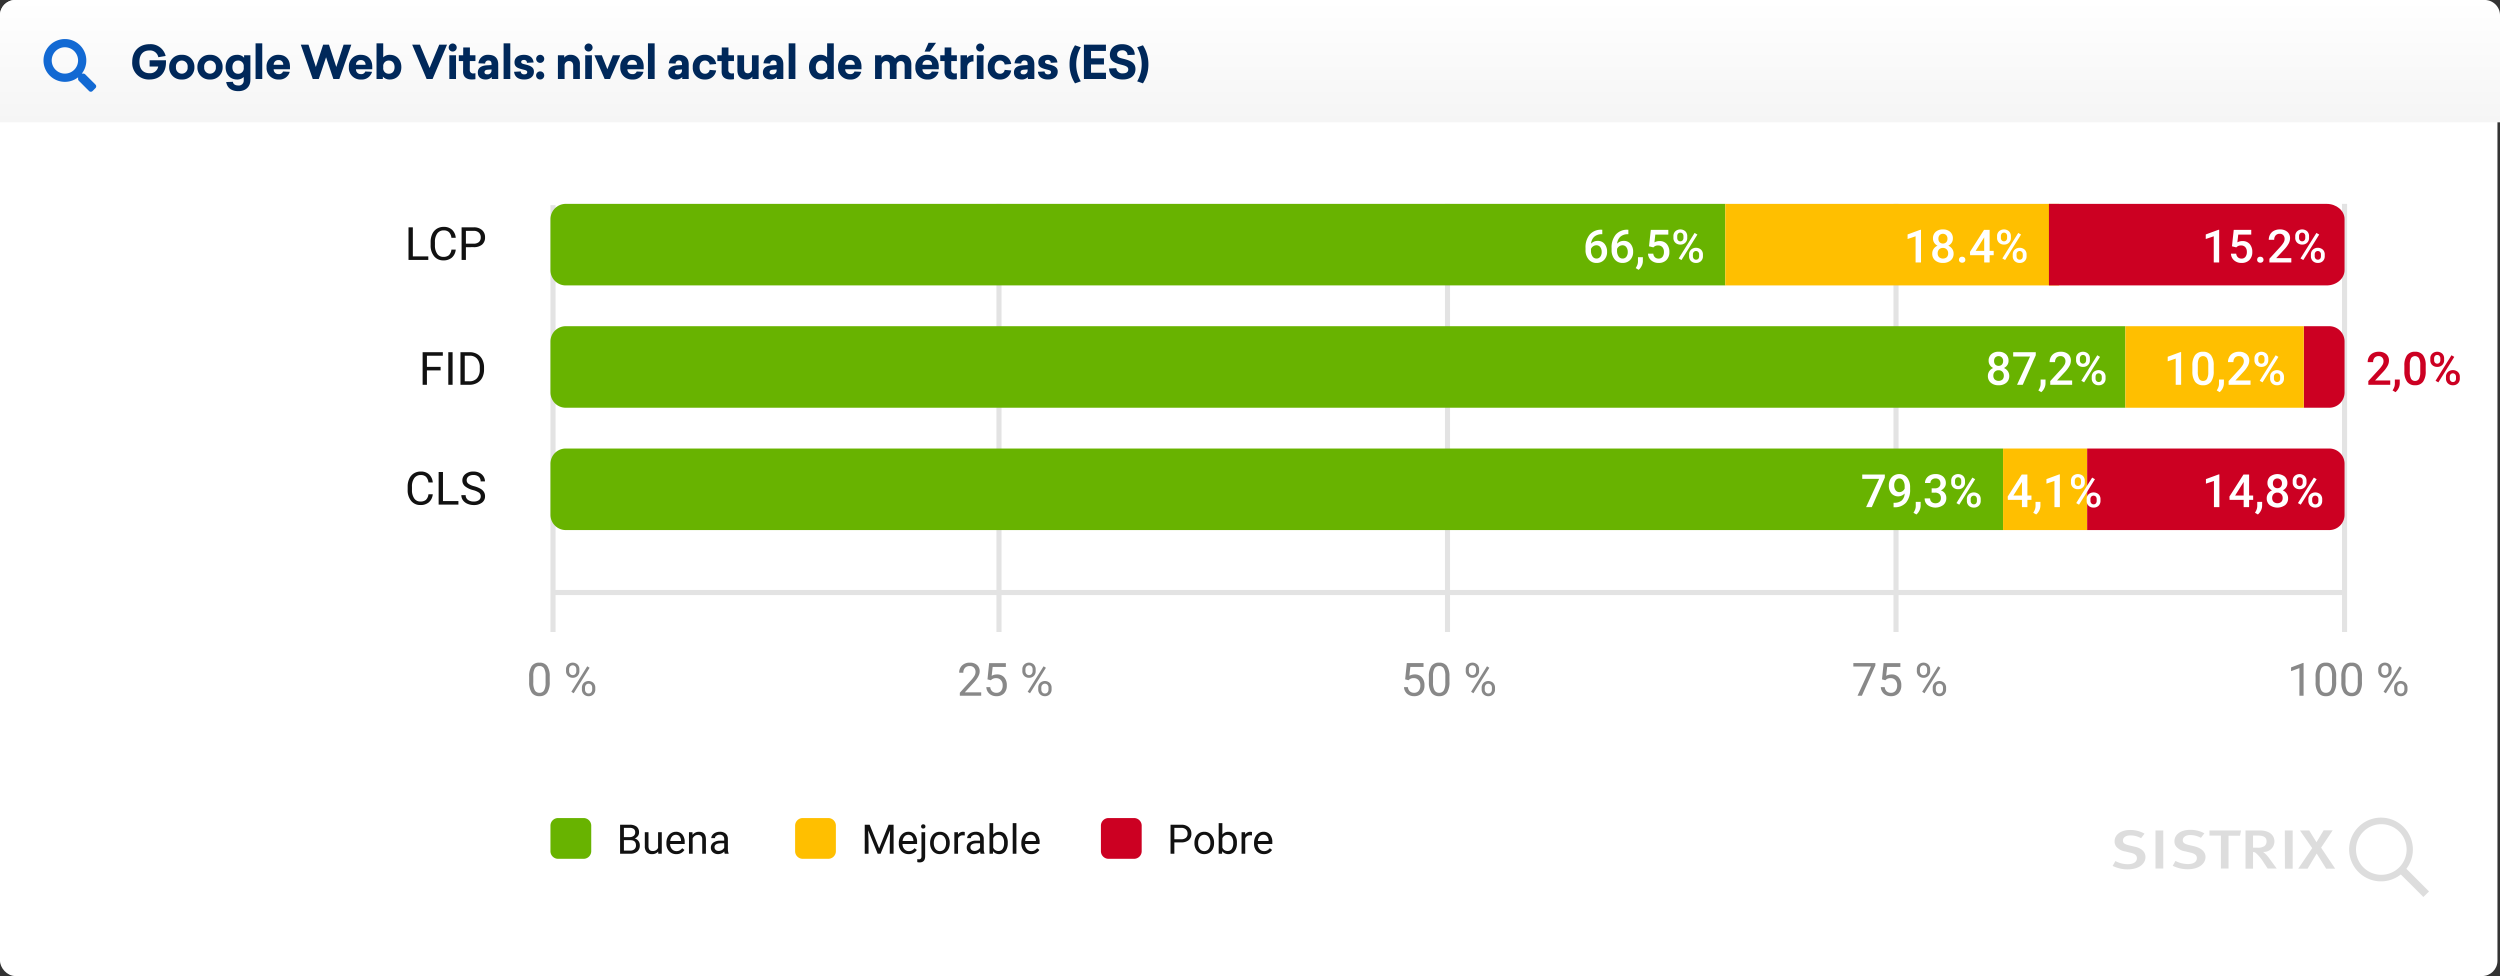 <svg xmlns="http://www.w3.org/2000/svg" xmlns:xlink="http://www.w3.org/1999/xlink" width="981" height="383" viewBox="0 0 981 383"><rect x="0" y="0" width="981" height="383" fill="#333333" stroke="none"/><defs><linearGradient id="a" x1="0.5" x2="0.5" y2="1" gradientUnits="objectBoundingBox"><stop offset="0" stop-color="#fff"/><stop offset="1" stop-color="#f5f5f5"/></linearGradient></defs><rect width="980" height="383" rx="6" fill="#fff"/><g transform="translate(269.693 80)"><path d="M0,0H704.011" transform="translate(-53.204 152.5)" fill="none" stroke="#e3e3e3" stroke-width="2"/><path d="M0,0V167.5" transform="translate(-52.693 0.5)" fill="none" stroke="#e3e3e3" stroke-width="2"/><path d="M17.714,11.542a7.436,7.436,0,0,1-.976,4.245,3.47,3.47,0,0,1-3.05,1.389,3.5,3.5,0,0,1-3.032-1.358,7.058,7.058,0,0,1-1.02-4.056V9.591A7.271,7.271,0,0,1,10.613,5.4a3.5,3.5,0,0,1,3.059-1.371A3.528,3.528,0,0,1,16.712,5.35a7.017,7.017,0,0,1,1,4.083ZM16.088,9.318a5.958,5.958,0,0,0-.58-3.01,2,2,0,0,0-1.837-.945,1.97,1.97,0,0,0-1.819.94A5.817,5.817,0,0,0,11.263,9.2v2.6a6.053,6.053,0,0,0,.6,3.063,1.993,1.993,0,0,0,1.824.989,1.966,1.966,0,0,0,1.789-.932,5.834,5.834,0,0,0,.611-2.936Zm8.024-2.654a2.6,2.6,0,0,1,.734-1.9,2.757,2.757,0,0,1,3.779,0,2.687,2.687,0,0,1,.725,1.947v.624a2.563,2.563,0,0,1-.734,1.894,2.53,2.53,0,0,1-1.868.734,2.586,2.586,0,0,1-1.89-.734,2.617,2.617,0,0,1-.747-1.956Zm1.213.673a1.663,1.663,0,0,0,.387,1.132,1.3,1.3,0,0,0,1.037.445,1.28,1.28,0,0,0,1.006-.432,1.717,1.717,0,0,0,.382-1.18V6.659a1.7,1.7,0,0,0-.378-1.136,1.4,1.4,0,0,0-2.057,0,1.759,1.759,0,0,0-.378,1.172Zm5.019,6.525a2.582,2.582,0,0,1,.734-1.894,2.776,2.776,0,0,1,3.775,0,2.649,2.649,0,0,1,.738,1.96v.624a2.582,2.582,0,0,1-.734,1.894,2.525,2.525,0,0,1-1.876.743,2.586,2.586,0,0,1-1.89-.734,2.617,2.617,0,0,1-.747-1.956Zm1.213.682a1.676,1.676,0,0,0,.387,1.141,1.3,1.3,0,0,0,1.037.445,1.27,1.27,0,0,0,1.011-.436,1.748,1.748,0,0,0,.378-1.185v-.652a1.671,1.671,0,0,0-.382-1.136,1.405,1.405,0,0,0-2.039,0,1.7,1.7,0,0,0-.391,1.176Zm-4.438,1.489-.923-.58,6.249-10,.923.58Z" transform="translate(-71.693 176)" fill="#888"/><path d="M0,0V168" transform="translate(122.307)" fill="none" stroke="#e3e3e3" stroke-width="2"/><path d="M13.021,17H4.636V15.831l4.43-4.922a10.524,10.524,0,0,0,1.358-1.815A3.029,3.029,0,0,0,10.8,7.648,2.3,2.3,0,0,0,10.191,6a2.12,2.12,0,0,0-1.617-.642,2.511,2.511,0,0,0-1.885.69,2.635,2.635,0,0,0-.672,1.92H4.39A3.774,3.774,0,0,1,5.528,5.117a4.219,4.219,0,0,1,3.045-1.09,4.054,4.054,0,0,1,2.821.936,3.193,3.193,0,0,1,1.037,2.492q0,1.89-2.408,4.5L6.6,15.673h6.425Zm2.47-6.416.65-6.381H22.7v1.5H17.521L17.134,9.2a4.13,4.13,0,0,1,2.136-.554A3.531,3.531,0,0,1,22.047,9.8a4.53,4.53,0,0,1,1.028,3.125,4.372,4.372,0,0,1-1.068,3.116,3.892,3.892,0,0,1-2.984,1.138,4.045,4.045,0,0,1-2.769-.94,3.754,3.754,0,0,1-1.222-2.6h1.538a2.582,2.582,0,0,0,.782,1.657,2.432,2.432,0,0,0,1.67.558,2.194,2.194,0,0,0,1.78-.773,3.233,3.233,0,0,0,.646-2.136,2.968,2.968,0,0,0-.7-2.061,2.377,2.377,0,0,0-1.859-.778,2.681,2.681,0,0,0-1.67.466l-.431.352Zm13.676-3.92a2.6,2.6,0,0,1,.734-1.9,2.757,2.757,0,0,1,3.779,0A2.687,2.687,0,0,1,34.4,6.717v.624a2.563,2.563,0,0,1-.734,1.894,2.53,2.53,0,0,1-1.868.734,2.586,2.586,0,0,1-1.89-.734,2.617,2.617,0,0,1-.747-1.956Zm1.213.673a1.663,1.663,0,0,0,.387,1.132,1.3,1.3,0,0,0,1.037.445,1.28,1.28,0,0,0,1.006-.432,1.717,1.717,0,0,0,.382-1.18V6.659a1.7,1.7,0,0,0-.378-1.136,1.4,1.4,0,0,0-2.057,0,1.759,1.759,0,0,0-.378,1.172ZM35.4,13.862a2.582,2.582,0,0,1,.734-1.894,2.776,2.776,0,0,1,3.775,0,2.649,2.649,0,0,1,.738,1.96v.624a2.582,2.582,0,0,1-.734,1.894,2.525,2.525,0,0,1-1.876.743,2.586,2.586,0,0,1-1.89-.734A2.617,2.617,0,0,1,35.4,14.5Zm1.213.682A1.676,1.676,0,0,0,37,15.685a1.3,1.3,0,0,0,1.037.445,1.27,1.27,0,0,0,1.011-.436,1.748,1.748,0,0,0,.378-1.185v-.652a1.671,1.671,0,0,0-.382-1.136,1.405,1.405,0,0,0-2.039,0,1.7,1.7,0,0,0-.391,1.176Zm-4.438,1.489-.923-.58,6.249-10,.923.58Z" transform="translate(102.307 176)" fill="#888"/><path d="M0,0V168" transform="translate(298.307)" fill="none" stroke="#e3e3e3" stroke-width="2"/><path d="M5.383,10.584,6.034,4.2H12.59v1.5H7.414L7.027,9.2a4.13,4.13,0,0,1,2.136-.554A3.531,3.531,0,0,1,11.94,9.8a4.53,4.53,0,0,1,1.028,3.125A4.372,4.372,0,0,1,11.9,16.038a3.892,3.892,0,0,1-2.984,1.138,4.045,4.045,0,0,1-2.769-.94,3.754,3.754,0,0,1-1.222-2.6H6.464a2.582,2.582,0,0,0,.782,1.657,2.432,2.432,0,0,0,1.67.558,2.194,2.194,0,0,0,1.78-.773,3.233,3.233,0,0,0,.646-2.136,2.968,2.968,0,0,0-.7-2.061A2.377,2.377,0,0,0,8.785,10.1a2.681,2.681,0,0,0-1.67.466l-.431.352Zm17.385.958a7.436,7.436,0,0,1-.976,4.245,3.47,3.47,0,0,1-3.05,1.389,3.5,3.5,0,0,1-3.032-1.358,7.058,7.058,0,0,1-1.02-4.056V9.591A7.271,7.271,0,0,1,15.667,5.4a3.5,3.5,0,0,1,3.059-1.371A3.528,3.528,0,0,1,21.766,5.35a7.017,7.017,0,0,1,1,4.083ZM21.142,9.318a5.958,5.958,0,0,0-.58-3.01,2,2,0,0,0-1.837-.945,1.97,1.97,0,0,0-1.819.94A5.817,5.817,0,0,0,16.317,9.2v2.6a6.053,6.053,0,0,0,.6,3.063,1.993,1.993,0,0,0,1.824.989,1.966,1.966,0,0,0,1.789-.932,5.834,5.834,0,0,0,.611-2.936Zm8.024-2.654a2.6,2.6,0,0,1,.734-1.9,2.757,2.757,0,0,1,3.779,0A2.687,2.687,0,0,1,34.4,6.717v.624a2.563,2.563,0,0,1-.734,1.894,2.53,2.53,0,0,1-1.868.734,2.586,2.586,0,0,1-1.89-.734,2.617,2.617,0,0,1-.747-1.956Zm1.213.673a1.663,1.663,0,0,0,.387,1.132,1.3,1.3,0,0,0,1.037.445,1.28,1.28,0,0,0,1.006-.432,1.717,1.717,0,0,0,.382-1.18V6.659a1.7,1.7,0,0,0-.378-1.136,1.4,1.4,0,0,0-2.057,0,1.759,1.759,0,0,0-.378,1.172ZM35.4,13.862a2.582,2.582,0,0,1,.734-1.894,2.776,2.776,0,0,1,3.775,0,2.649,2.649,0,0,1,.738,1.96v.624a2.582,2.582,0,0,1-.734,1.894,2.525,2.525,0,0,1-1.876.743,2.586,2.586,0,0,1-1.89-.734A2.617,2.617,0,0,1,35.4,14.5Zm1.213.682A1.676,1.676,0,0,0,37,15.685a1.3,1.3,0,0,0,1.037.445,1.27,1.27,0,0,0,1.011-.436,1.748,1.748,0,0,0,.378-1.185v-.652a1.671,1.671,0,0,0-.382-1.136,1.405,1.405,0,0,0-2.039,0,1.7,1.7,0,0,0-.391,1.176Zm-4.438,1.489-.923-.58,6.249-10,.923.58Z" transform="translate(276.307 176)" fill="#888"/><path d="M0,0V168" transform="translate(474.307)" fill="none" stroke="#e3e3e3" stroke-width="2"/><path d="M0,0V168" transform="translate(650.307)" fill="none" stroke="#e3e3e3" stroke-width="2"/><path d="M12.9,5.117,7.6,17H5.893L11.175,5.539H4.25V4.2H12.9Zm2.593,5.467.65-6.381H22.7v1.5H17.521L17.134,9.2a4.13,4.13,0,0,1,2.136-.554A3.531,3.531,0,0,1,22.047,9.8a4.53,4.53,0,0,1,1.028,3.125,4.372,4.372,0,0,1-1.068,3.116,3.892,3.892,0,0,1-2.984,1.138,4.045,4.045,0,0,1-2.769-.94,3.754,3.754,0,0,1-1.222-2.6h1.538a2.582,2.582,0,0,0,.782,1.657,2.432,2.432,0,0,0,1.67.558,2.194,2.194,0,0,0,1.78-.773,3.233,3.233,0,0,0,.646-2.136,2.968,2.968,0,0,0-.7-2.061,2.377,2.377,0,0,0-1.859-.778,2.681,2.681,0,0,0-1.67.466l-.431.352Zm13.676-3.92a2.6,2.6,0,0,1,.734-1.9,2.757,2.757,0,0,1,3.779,0A2.687,2.687,0,0,1,34.4,6.717v.624a2.563,2.563,0,0,1-.734,1.894,2.53,2.53,0,0,1-1.868.734,2.586,2.586,0,0,1-1.89-.734,2.617,2.617,0,0,1-.747-1.956Zm1.213.673a1.663,1.663,0,0,0,.387,1.132,1.3,1.3,0,0,0,1.037.445,1.28,1.28,0,0,0,1.006-.432,1.717,1.717,0,0,0,.382-1.18V6.659a1.7,1.7,0,0,0-.378-1.136,1.4,1.4,0,0,0-2.057,0,1.759,1.759,0,0,0-.378,1.172ZM35.4,13.862a2.582,2.582,0,0,1,.734-1.894,2.776,2.776,0,0,1,3.775,0,2.649,2.649,0,0,1,.738,1.96v.624a2.582,2.582,0,0,1-.734,1.894,2.525,2.525,0,0,1-1.876.743,2.586,2.586,0,0,1-1.89-.734A2.617,2.617,0,0,1,35.4,14.5Zm1.213.682A1.676,1.676,0,0,0,37,15.685a1.3,1.3,0,0,0,1.037.445,1.27,1.27,0,0,0,1.011-.436,1.748,1.748,0,0,0,.378-1.185v-.652a1.671,1.671,0,0,0-.382-1.136,1.405,1.405,0,0,0-2.039,0,1.7,1.7,0,0,0-.391,1.176Zm-4.438,1.489-.923-.58,6.249-10,.923.58Z" transform="translate(453.307 176)" fill="#888"/><path d="M14.926,17H13.292V6.163l-3.278,1.2V5.891l4.658-1.749h.255Zm12.788-5.458a7.436,7.436,0,0,1-.976,4.245,3.47,3.47,0,0,1-3.05,1.389,3.5,3.5,0,0,1-3.032-1.358,7.058,7.058,0,0,1-1.02-4.056V9.591A7.271,7.271,0,0,1,20.613,5.4a3.5,3.5,0,0,1,3.059-1.371A3.528,3.528,0,0,1,26.712,5.35a7.017,7.017,0,0,1,1,4.083ZM26.088,9.318a5.958,5.958,0,0,0-.58-3.01,2,2,0,0,0-1.837-.945,1.97,1.97,0,0,0-1.819.94A5.817,5.817,0,0,0,21.263,9.2v2.6a6.053,6.053,0,0,0,.6,3.063,1.993,1.993,0,0,0,1.824.989,1.966,1.966,0,0,0,1.789-.932,5.834,5.834,0,0,0,.611-2.936Zm11.733,2.224a7.436,7.436,0,0,1-.976,4.245,3.47,3.47,0,0,1-3.05,1.389,3.5,3.5,0,0,1-3.032-1.358,7.058,7.058,0,0,1-1.02-4.056V9.591A7.271,7.271,0,0,1,30.72,5.4a3.5,3.5,0,0,1,3.059-1.371A3.528,3.528,0,0,1,36.82,5.35a7.017,7.017,0,0,1,1,4.083ZM36.2,9.318a5.958,5.958,0,0,0-.58-3.01,2,2,0,0,0-1.837-.945,1.97,1.97,0,0,0-1.819.94A5.817,5.817,0,0,0,31.371,9.2v2.6a6.053,6.053,0,0,0,.6,3.063,1.993,1.993,0,0,0,1.824.989,1.966,1.966,0,0,0,1.789-.932,5.834,5.834,0,0,0,.611-2.936ZM44.22,6.664a2.6,2.6,0,0,1,.734-1.9,2.757,2.757,0,0,1,3.779,0,2.687,2.687,0,0,1,.725,1.947v.624a2.563,2.563,0,0,1-.734,1.894,2.53,2.53,0,0,1-1.868.734,2.586,2.586,0,0,1-1.89-.734,2.617,2.617,0,0,1-.747-1.956Zm1.213.673a1.663,1.663,0,0,0,.387,1.132,1.3,1.3,0,0,0,1.037.445,1.28,1.28,0,0,0,1.006-.432,1.717,1.717,0,0,0,.382-1.18V6.659a1.7,1.7,0,0,0-.378-1.136,1.4,1.4,0,0,0-2.057,0,1.759,1.759,0,0,0-.378,1.172Zm5.019,6.525a2.582,2.582,0,0,1,.734-1.894,2.776,2.776,0,0,1,3.775,0,2.649,2.649,0,0,1,.738,1.96v.624a2.582,2.582,0,0,1-.734,1.894,2.525,2.525,0,0,1-1.876.743,2.586,2.586,0,0,1-1.89-.734,2.617,2.617,0,0,1-.747-1.956Zm1.213.682a1.676,1.676,0,0,0,.387,1.141,1.3,1.3,0,0,0,1.037.445,1.27,1.27,0,0,0,1.011-.436,1.748,1.748,0,0,0,.378-1.185v-.652a1.671,1.671,0,0,0-.382-1.136,1.405,1.405,0,0,0-2.039,0,1.7,1.7,0,0,0-.391,1.176Zm-4.438,1.489-.923-.58,6.249-10,.923.58Z" transform="translate(619.307 176)" fill="#888"/></g><g transform="translate(24 80)"><path d="M6,0H618V32H6a6,6,0,0,1-6-6V6A6,6,0,0,1,6,0Z" transform="translate(192 48)" fill="#68b300"/><path d="M6,0H570V32H6a6,6,0,0,1-6-6V6A6,6,0,0,1,6,0Z" transform="translate(192 96)" fill="#68b300"/><path d="M6,0H461V32H6a6,6,0,0,1-6-6V6A6,6,0,0,1,6,0Z" transform="translate(192)" fill="#68b300"/><path d="M37.152,7.578a2.975,2.975,0,0,1-.483,1.674,3.353,3.353,0,0,1-1.318,1.156,3.652,3.652,0,0,1,1.542,1.274,3.215,3.215,0,0,1,.541,1.828,3.357,3.357,0,0,1-1.143,2.676,4.485,4.485,0,0,1-3.041.989,4.5,4.5,0,0,1-3.054-.993,3.355,3.355,0,0,1-1.147-2.672,3.252,3.252,0,0,1,.545-1.846,3.5,3.5,0,0,1,1.529-1.257,3.334,3.334,0,0,1-1.305-1.156,3,3,0,0,1-.479-1.674,3.329,3.329,0,0,1,1.055-2.593,4.074,4.074,0,0,1,2.848-.958,4.088,4.088,0,0,1,2.856.958A3.329,3.329,0,0,1,37.152,7.578ZM35.3,13.405a2.11,2.11,0,0,0-.567-1.534,1.993,1.993,0,0,0-1.5-.584,1.971,1.971,0,0,0-1.49.58,2.125,2.125,0,0,0-.558,1.538,2.059,2.059,0,0,0,.549,1.5,2.341,2.341,0,0,0,3.023.018A2.065,2.065,0,0,0,35.3,13.405Zm-.272-5.748a1.986,1.986,0,0,0-.483-1.375,1.857,1.857,0,0,0-2.593-.026,1.987,1.987,0,0,0-.475,1.4,1.979,1.979,0,0,0,.479,1.4,1.88,1.88,0,0,0,2.593,0A1.979,1.979,0,0,0,35.025,7.657ZM47.84,5.39,42.725,17H40.483L45.59,5.917H38.972V4.2H47.84Zm2.153,14.493L48.842,19.2a6.21,6.21,0,0,0,.7-1.393,4.157,4.157,0,0,0,.2-1.208V14.935h1.925l-.009,1.538a4.287,4.287,0,0,1-.47,1.868A4.64,4.64,0,0,1,49.993,19.883ZM62.113,17h-8.6V15.532l4.263-4.649a10.615,10.615,0,0,0,1.314-1.718,2.784,2.784,0,0,0,.391-1.384A2.1,2.1,0,0,0,58.962,6.3a1.783,1.783,0,0,0-1.384-.562,2.056,2.056,0,0,0-1.608.633A2.489,2.489,0,0,0,55.4,8.105H53.263A4.186,4.186,0,0,1,53.794,6a3.662,3.662,0,0,1,1.521-1.455A4.84,4.84,0,0,1,57.6,4.027a4.329,4.329,0,0,1,2.94.936,3.249,3.249,0,0,1,1.077,2.588,4.392,4.392,0,0,1-.541,2.008A11.42,11.42,0,0,1,59.3,11.946l-3.129,3.349h5.941ZM63.651,6.664a2.568,2.568,0,0,1,.747-1.9,2.975,2.975,0,0,1,3.933,0,2.633,2.633,0,0,1,.743,1.947v.633a2.551,2.551,0,0,1-.743,1.89,2.653,2.653,0,0,1-1.956.738,2.737,2.737,0,0,1-1.956-.725,2.559,2.559,0,0,1-.769-1.956Zm1.494.673a1.41,1.41,0,0,0,.338.983,1.145,1.145,0,0,0,.892.374,1.121,1.121,0,0,0,.879-.374A1.474,1.474,0,0,0,67.589,7.3V6.659a1.426,1.426,0,0,0-.338-.987,1.138,1.138,0,0,0-.892-.379,1.106,1.106,0,0,0-.883.383,1.493,1.493,0,0,0-.33,1.009ZM69.8,13.862a2.516,2.516,0,0,1,.765-1.907,2.98,2.98,0,0,1,3.907,0,2.6,2.6,0,0,1,.76,1.969v.624a2.571,2.571,0,0,1-.734,1.885,2.637,2.637,0,0,1-1.964.743,2.715,2.715,0,0,1-1.982-.734A2.586,2.586,0,0,1,69.8,14.5Zm1.494.677a1.4,1.4,0,0,0,.347.98,1.151,1.151,0,0,0,.892.382,1.115,1.115,0,0,0,.883-.365,1.5,1.5,0,0,0,.321-1.024v-.659a1.389,1.389,0,0,0-.343-.984,1.236,1.236,0,0,0-1.762,0,1.452,1.452,0,0,0-.338,1.02Zm-4.482,1.5-1.1-.633,6.249-10,1.1.633Z" transform="translate(727 54)" fill="#fff"/><path d="M37.609,5.39,32.494,17H30.253L35.359,5.917H28.741V4.2h8.868Zm7.77,6.258a3.491,3.491,0,0,1-5.194-.048,4.642,4.642,0,0,1-1-3.107,5.094,5.094,0,0,1,.51-2.294,3.8,3.8,0,0,1,1.45-1.6,4.115,4.115,0,0,1,2.18-.571A3.7,3.7,0,0,1,46.39,5.469a6.071,6.071,0,0,1,1.134,3.858v.6a7.885,7.885,0,0,1-1.564,5.282,5.889,5.889,0,0,1-4.667,1.846h-.255V15.286h.308a4.373,4.373,0,0,0,2.9-.91A3.792,3.792,0,0,0,45.379,11.647Zm-2.057-.536a2.155,2.155,0,0,0,1.2-.369,2.432,2.432,0,0,0,.87-1.02V8.888a4.009,4.009,0,0,0-.58-2.276,1.748,1.748,0,0,0-1.5-.861,1.727,1.727,0,0,0-1.472.76,3.2,3.2,0,0,0-.549,1.92,3.156,3.156,0,0,0,.554,1.942A1.754,1.754,0,0,0,43.322,11.111Zm6.671,8.771L48.842,19.2a6.21,6.21,0,0,0,.7-1.393,4.157,4.157,0,0,0,.2-1.208V14.935h1.925l-.009,1.538a4.287,4.287,0,0,1-.47,1.868A4.64,4.64,0,0,1,49.993,19.883ZM55.979,9.626h1.3a2.328,2.328,0,0,0,1.56-.51,1.819,1.819,0,0,0,.576-1.45,1.982,1.982,0,0,0-.479-1.419,1.928,1.928,0,0,0-1.463-.505,2.039,2.039,0,0,0-1.415.5,1.659,1.659,0,0,0-.554,1.3H53.368a3.233,3.233,0,0,1,.523-1.793A3.513,3.513,0,0,1,55.35,4.48a4.753,4.753,0,0,1,2.1-.453,4.4,4.4,0,0,1,3.01.962,3.377,3.377,0,0,1,1.094,2.676A2.719,2.719,0,0,1,61,9.288a3.445,3.445,0,0,1-1.419,1.147,3.14,3.14,0,0,1,1.6,1.134,3.1,3.1,0,0,1,.549,1.846,3.437,3.437,0,0,1-1.182,2.742,5.19,5.19,0,0,1-6.13.035,3.242,3.242,0,0,1-1.178-2.619h2.136a1.787,1.787,0,0,0,.567,1.371,2.15,2.15,0,0,0,1.525.527,2.217,2.217,0,0,0,1.564-.527,1.978,1.978,0,0,0,.571-1.529,2,2,0,0,0-.6-1.556,2.555,2.555,0,0,0-1.775-.545H55.979Zm7.673-2.962a2.568,2.568,0,0,1,.747-1.9,2.975,2.975,0,0,1,3.933,0,2.633,2.633,0,0,1,.743,1.947v.633a2.551,2.551,0,0,1-.743,1.89,2.653,2.653,0,0,1-1.956.738,2.737,2.737,0,0,1-1.956-.725,2.559,2.559,0,0,1-.769-1.956Zm1.494.673a1.41,1.41,0,0,0,.338.983,1.145,1.145,0,0,0,.892.374,1.121,1.121,0,0,0,.879-.374A1.474,1.474,0,0,0,67.589,7.3V6.659a1.426,1.426,0,0,0-.338-.987,1.138,1.138,0,0,0-.892-.379,1.106,1.106,0,0,0-.883.383,1.493,1.493,0,0,0-.33,1.009ZM69.8,13.862a2.516,2.516,0,0,1,.765-1.907,2.98,2.98,0,0,1,3.907,0,2.6,2.6,0,0,1,.76,1.969v.624a2.571,2.571,0,0,1-.734,1.885,2.637,2.637,0,0,1-1.964.743,2.715,2.715,0,0,1-1.982-.734A2.586,2.586,0,0,1,69.8,14.5Zm1.494.677a1.4,1.4,0,0,0,.347.98,1.151,1.151,0,0,0,.892.382,1.115,1.115,0,0,0,.883-.365,1.5,1.5,0,0,0,.321-1.024v-.659a1.389,1.389,0,0,0-.343-.984,1.236,1.236,0,0,0-1.762,0,1.452,1.452,0,0,0-.338,1.02Zm-4.482,1.5-1.1-.633,6.249-10,1.1.633Z" transform="translate(678 102)" fill="#fff"/><path d="M19.737,4.142V5.908h-.264a4.239,4.239,0,0,0-2.865.984,4.119,4.119,0,0,0-1.274,2.716,3.468,3.468,0,0,1,2.628-1.081,3.276,3.276,0,0,1,2.676,1.2,4.708,4.708,0,0,1,.98,3.085,4.4,4.4,0,0,1-1.147,3.16,3.959,3.959,0,0,1-3.01,1.208,3.867,3.867,0,0,1-3.107-1.415,5.566,5.566,0,0,1-1.191-3.709v-.729A7.832,7.832,0,0,1,14.8,6.049a5.877,5.877,0,0,1,4.715-1.907ZM17.443,10.25a2.249,2.249,0,0,0-1.288.4A2.312,2.312,0,0,0,15.3,11.7v.65a3.831,3.831,0,0,0,.6,2.263,1.823,1.823,0,0,0,1.547.839,1.8,1.8,0,0,0,1.5-.712,2.965,2.965,0,0,0,.554-1.872,3.007,3.007,0,0,0-.562-1.89A1.793,1.793,0,0,0,17.443,10.25ZM29.968,4.142V5.908H29.7a4.239,4.239,0,0,0-2.865.984,4.119,4.119,0,0,0-1.274,2.716,3.468,3.468,0,0,1,2.628-1.081,3.276,3.276,0,0,1,2.676,1.2,4.708,4.708,0,0,1,.98,3.085,4.4,4.4,0,0,1-1.147,3.16,3.959,3.959,0,0,1-3.01,1.208,3.867,3.867,0,0,1-3.107-1.415,5.566,5.566,0,0,1-1.191-3.709v-.729a7.832,7.832,0,0,1,1.639-5.273,5.877,5.877,0,0,1,4.715-1.907ZM27.674,10.25a2.249,2.249,0,0,0-1.288.4,2.312,2.312,0,0,0-.857,1.055v.65a3.831,3.831,0,0,0,.6,2.263,1.823,1.823,0,0,0,1.547.839,1.8,1.8,0,0,0,1.5-.712,2.965,2.965,0,0,0,.554-1.872,3.007,3.007,0,0,0-.562-1.89A1.793,1.793,0,0,0,27.674,10.25Zm6.319,9.633L32.842,19.2a6.21,6.21,0,0,0,.7-1.393,4.157,4.157,0,0,0,.2-1.208V14.935h1.925l-.009,1.538a4.287,4.287,0,0,1-.47,1.868A4.64,4.64,0,0,1,33.993,19.883Zm4.087-9.229L38.774,4.2h6.873V6.049h-5.1L40.2,9.107a3.951,3.951,0,0,1,2-.51,3.565,3.565,0,0,1,2.843,1.169,4.632,4.632,0,0,1,1.015,3.146,4.264,4.264,0,0,1-1.125,3.107,4.106,4.106,0,0,1-3.085,1.156,4.3,4.3,0,0,1-2.914-1,3.606,3.606,0,0,1-1.252-2.632H39.75a2.256,2.256,0,0,0,.668,1.428,2.032,2.032,0,0,0,1.424.5,1.836,1.836,0,0,0,1.534-.7,3.035,3.035,0,0,0,.549-1.916A2.682,2.682,0,0,0,43.318,11a2.121,2.121,0,0,0-1.67-.681,2.333,2.333,0,0,0-1.863.756Zm9.571-3.99a2.568,2.568,0,0,1,.747-1.9,2.975,2.975,0,0,1,3.933,0,2.633,2.633,0,0,1,.743,1.947v.633a2.551,2.551,0,0,1-.743,1.89,2.653,2.653,0,0,1-1.956.738,2.737,2.737,0,0,1-1.956-.725,2.559,2.559,0,0,1-.769-1.956Zm1.494.673a1.41,1.41,0,0,0,.338.983,1.145,1.145,0,0,0,.892.374,1.121,1.121,0,0,0,.879-.374A1.474,1.474,0,0,0,51.589,7.3V6.659a1.426,1.426,0,0,0-.338-.987,1.138,1.138,0,0,0-.892-.379,1.106,1.106,0,0,0-.883.383,1.493,1.493,0,0,0-.33,1.009ZM53.8,13.862a2.516,2.516,0,0,1,.765-1.907,2.98,2.98,0,0,1,3.907,0,2.6,2.6,0,0,1,.76,1.969v.624a2.571,2.571,0,0,1-.734,1.885,2.637,2.637,0,0,1-1.964.743,2.715,2.715,0,0,1-1.982-.734A2.586,2.586,0,0,1,53.8,14.5Zm1.494.677a1.4,1.4,0,0,0,.347.98,1.151,1.151,0,0,0,.892.382,1.115,1.115,0,0,0,.883-.365,1.5,1.5,0,0,0,.321-1.024v-.659a1.389,1.389,0,0,0-.343-.984,1.236,1.236,0,0,0-1.762,0,1.452,1.452,0,0,0-.338,1.02Zm-4.482,1.5-1.1-.633,6.249-10,1.1.633Z" transform="translate(585 6)" fill="#fff"/><path d="M107,15.62h6.064V17H105.3V4.2H107Zm16.831-2.681a4.708,4.708,0,0,1-1.5,3.133,4.911,4.911,0,0,1-3.353,1.1,4.509,4.509,0,0,1-3.634-1.626,6.542,6.542,0,0,1-1.367-4.351V9.969a7.291,7.291,0,0,1,.637-3.138,4.76,4.76,0,0,1,1.806-2.079,5.029,5.029,0,0,1,2.707-.725,4.624,4.624,0,0,1,3.27,1.138,4.765,4.765,0,0,1,1.433,3.151h-1.7a3.677,3.677,0,0,0-.954-2.222,2.885,2.885,0,0,0-2.052-.688,3.019,3.019,0,0,0-2.536,1.2,5.492,5.492,0,0,0-.918,3.4v1.24a5.645,5.645,0,0,0,.87,3.316,2.812,2.812,0,0,0,2.435,1.231,3.247,3.247,0,0,0,2.158-.637,3.536,3.536,0,0,0,1-2.219Zm3.99-.949V17H126.13V4.2h4.72a4.742,4.742,0,0,1,3.292,1.072,3.635,3.635,0,0,1,1.191,2.839,3.587,3.587,0,0,1-1.165,2.87,4.954,4.954,0,0,1-3.335,1.006Zm0-1.38h3.032a3.032,3.032,0,0,0,2.074-.638,2.334,2.334,0,0,0,.721-1.845,2.411,2.411,0,0,0-.721-1.831,2.84,2.84,0,0,0-1.978-.713h-3.129Z" transform="translate(31 5)" fill="#111"/><path d="M117.895,11.349h-5.37V17h-1.687V4.2h7.928v1.38h-6.24V9.969h5.37ZM122.6,17h-1.687V4.2H122.6Zm3.085,0V4.2h3.612a5.815,5.815,0,0,1,2.953.738,4.993,4.993,0,0,1,1.982,2.1,6.837,6.837,0,0,1,.708,3.129v.817a6.861,6.861,0,0,1-.7,3.173,4.915,4.915,0,0,1-2,2.092,6.185,6.185,0,0,1-3.019.747Zm1.688-11.417V15.62h1.775a3.863,3.863,0,0,0,3.037-1.214,5.016,5.016,0,0,0,1.085-3.457V10.2a5.1,5.1,0,0,0-1.024-3.391,3.644,3.644,0,0,0-2.9-1.227Z" transform="translate(31 54)" fill="#111"/><path d="M114.818,12.939a4.708,4.708,0,0,1-1.5,3.133,4.911,4.911,0,0,1-3.353,1.1,4.509,4.509,0,0,1-3.634-1.626,6.542,6.542,0,0,1-1.367-4.351V9.969a7.291,7.291,0,0,1,.637-3.138,4.76,4.76,0,0,1,1.806-2.079,5.029,5.029,0,0,1,2.707-.725,4.624,4.624,0,0,1,3.27,1.138,4.765,4.765,0,0,1,1.433,3.151h-1.7a3.677,3.677,0,0,0-.954-2.222,2.885,2.885,0,0,0-2.052-.688,3.019,3.019,0,0,0-2.536,1.2,5.492,5.492,0,0,0-.918,3.4v1.24a5.645,5.645,0,0,0,.87,3.316,2.812,2.812,0,0,0,2.435,1.231,3.247,3.247,0,0,0,2.158-.637,3.536,3.536,0,0,0,1-2.219Zm4,2.681h6.064V17h-7.761V4.2h1.7Zm11.76-4.324a7.935,7.935,0,0,1-3.16-1.534,2.93,2.93,0,0,1-.989-2.246,3.1,3.1,0,0,1,1.208-2.5,4.8,4.8,0,0,1,3.142-.989,5.243,5.243,0,0,1,2.351.51,3.866,3.866,0,0,1,1.6,1.406A3.6,3.6,0,0,1,135.3,7.9h-1.7a2.34,2.34,0,0,0-.738-1.83,3,3,0,0,0-2.083-.666,3.074,3.074,0,0,0-1.947.55,1.836,1.836,0,0,0-.7,1.528A1.652,1.652,0,0,0,128.8,8.81a6.509,6.509,0,0,0,2.259.991,10.481,10.481,0,0,1,2.5.99,3.788,3.788,0,0,1,1.336,1.261,3.219,3.219,0,0,1,.435,1.7,2.99,2.99,0,0,1-1.213,2.492,5.171,5.171,0,0,1-3.243.936,6.015,6.015,0,0,1-2.461-.505,4.142,4.142,0,0,1-1.762-1.384,3.378,3.378,0,0,1-.62-2h1.7a2.2,2.2,0,0,0,.857,1.833,3.608,3.608,0,0,0,2.29.672,3.317,3.317,0,0,0,2.048-.545,1.77,1.77,0,0,0,.712-1.485,1.738,1.738,0,0,0-.659-1.455A7.6,7.6,0,0,0,130.577,11.3Z" transform="translate(31 101)" fill="#111"/><path d="M0,0H33V32H0Z" transform="translate(762 96)" fill="#ffbf00"/><path d="M0,0H131V32H0Z" transform="translate(653)" fill="#ffbf00"/><path d="M0,0H10a6,6,0,0,1,6,6V26a6,6,0,0,1-6,6H0Z" transform="translate(880 48)" fill="#c02"/><path d="M21.8,17H19.677V6.719l-3.138,1.07V6l4.992-1.837H21.8ZM34.311,7.578a2.975,2.975,0,0,1-.483,1.674,3.353,3.353,0,0,1-1.318,1.156,3.652,3.652,0,0,1,1.542,1.274,3.215,3.215,0,0,1,.541,1.828,3.357,3.357,0,0,1-1.143,2.676,4.485,4.485,0,0,1-3.041.989,4.5,4.5,0,0,1-3.054-.993,3.355,3.355,0,0,1-1.147-2.672,3.252,3.252,0,0,1,.545-1.846,3.5,3.5,0,0,1,1.529-1.257,3.334,3.334,0,0,1-1.305-1.156A3,3,0,0,1,26.5,7.578a3.329,3.329,0,0,1,1.055-2.593A4.074,4.074,0,0,1,30.4,4.027a4.088,4.088,0,0,1,2.856.958A3.329,3.329,0,0,1,34.311,7.578Zm-1.854,5.827a2.11,2.11,0,0,0-.567-1.534,1.993,1.993,0,0,0-1.5-.584,1.971,1.971,0,0,0-1.49.58,2.125,2.125,0,0,0-.558,1.538,2.059,2.059,0,0,0,.549,1.5,2.341,2.341,0,0,0,3.023.018A2.065,2.065,0,0,0,32.456,13.405Zm-.272-5.748A1.986,1.986,0,0,0,31.7,6.282a1.857,1.857,0,0,0-2.593-.026,1.987,1.987,0,0,0-.475,1.4,1.979,1.979,0,0,0,.479,1.4,1.88,1.88,0,0,0,2.593,0A1.979,1.979,0,0,0,32.184,7.657Zm5.766,7.093a1.22,1.22,0,0,1,.923.338,1.175,1.175,0,0,1,.325.848,1.134,1.134,0,0,1-.325.831,1.44,1.44,0,0,1-1.828,0,1.115,1.115,0,0,1-.334-.835,1.175,1.175,0,0,1,.325-.848A1.208,1.208,0,0,1,37.949,14.75Zm10.784-2.312h1.591v1.714H48.733V17H46.6V14.152H41.069l-.062-1.3L46.527,4.2h2.206Zm-5.484,0H46.6V7.095l-.158.281Zm8.4-5.774a2.568,2.568,0,0,1,.747-1.9,2.975,2.975,0,0,1,3.933,0,2.633,2.633,0,0,1,.743,1.947v.633a2.551,2.551,0,0,1-.743,1.89,2.653,2.653,0,0,1-1.956.738,2.737,2.737,0,0,1-1.956-.725,2.559,2.559,0,0,1-.769-1.956Zm1.494.673a1.41,1.41,0,0,0,.338.983,1.145,1.145,0,0,0,.892.374,1.121,1.121,0,0,0,.879-.374A1.474,1.474,0,0,0,55.589,7.3V6.659a1.426,1.426,0,0,0-.338-.987,1.138,1.138,0,0,0-.892-.379,1.106,1.106,0,0,0-.883.383,1.493,1.493,0,0,0-.33,1.009ZM57.8,13.862a2.516,2.516,0,0,1,.765-1.907,2.98,2.98,0,0,1,3.907,0,2.6,2.6,0,0,1,.76,1.969v.624a2.571,2.571,0,0,1-.734,1.885,2.637,2.637,0,0,1-1.964.743,2.715,2.715,0,0,1-1.982-.734A2.586,2.586,0,0,1,57.8,14.5Zm1.494.677a1.4,1.4,0,0,0,.347.98,1.151,1.151,0,0,0,.892.382,1.115,1.115,0,0,0,.883-.365,1.5,1.5,0,0,0,.321-1.024v-.659a1.389,1.389,0,0,0-.343-.984,1.236,1.236,0,0,0-1.762,0,1.452,1.452,0,0,0-.338,1.02Zm-4.482,1.5-1.1-.633,6.249-10,1.1.633Z" transform="translate(708 6)" fill="#fff"/><path d="M0,0H108.97C112.852,0,116,2.686,116,6V26c0,3.314-3.148,6-7.03,6H0Z" transform="translate(780)" fill="#c02"/><path d="M17.8,17H15.677V6.719l-3.138,1.07V6l4.992-1.837H17.8Zm5.019-6.346L23.517,4.2H30.39V6.049h-5.1L24.94,9.107a3.951,3.951,0,0,1,2-.51,3.565,3.565,0,0,1,2.843,1.169A4.632,4.632,0,0,1,30.8,12.913a4.264,4.264,0,0,1-1.125,3.107,4.106,4.106,0,0,1-3.085,1.156,4.3,4.3,0,0,1-2.914-1,3.606,3.606,0,0,1-1.252-2.632h2.065a2.256,2.256,0,0,0,.668,1.428,2.032,2.032,0,0,0,1.424.5,1.836,1.836,0,0,0,1.534-.7,3.035,3.035,0,0,0,.549-1.916A2.682,2.682,0,0,0,28.061,11a2.121,2.121,0,0,0-1.67-.681,2.333,2.333,0,0,0-1.863.756Zm11.127,4.1a1.22,1.22,0,0,1,.923.338,1.175,1.175,0,0,1,.325.848,1.134,1.134,0,0,1-.325.831,1.44,1.44,0,0,1-1.828,0,1.115,1.115,0,0,1-.334-.835,1.175,1.175,0,0,1,.325-.848A1.208,1.208,0,0,1,33.949,14.75ZM46.113,17h-8.6V15.532l4.263-4.649a10.615,10.615,0,0,0,1.314-1.718,2.784,2.784,0,0,0,.391-1.384A2.1,2.1,0,0,0,42.962,6.3a1.783,1.783,0,0,0-1.384-.562,2.056,2.056,0,0,0-1.608.633A2.489,2.489,0,0,0,39.4,8.105H37.263A4.186,4.186,0,0,1,37.794,6a3.662,3.662,0,0,1,1.521-1.455A4.84,4.84,0,0,1,41.6,4.027a4.329,4.329,0,0,1,2.94.936,3.249,3.249,0,0,1,1.077,2.588,4.392,4.392,0,0,1-.541,2.008A11.42,11.42,0,0,1,43.3,11.946l-3.129,3.349h5.941ZM47.651,6.664a2.568,2.568,0,0,1,.747-1.9,2.975,2.975,0,0,1,3.933,0,2.633,2.633,0,0,1,.743,1.947v.633a2.551,2.551,0,0,1-.743,1.89,2.653,2.653,0,0,1-1.956.738,2.737,2.737,0,0,1-1.956-.725,2.559,2.559,0,0,1-.769-1.956Zm1.494.673a1.41,1.41,0,0,0,.338.983,1.145,1.145,0,0,0,.892.374,1.121,1.121,0,0,0,.879-.374A1.474,1.474,0,0,0,51.589,7.3V6.659a1.426,1.426,0,0,0-.338-.987,1.138,1.138,0,0,0-.892-.379,1.106,1.106,0,0,0-.883.383,1.493,1.493,0,0,0-.33,1.009ZM53.8,13.862a2.516,2.516,0,0,1,.765-1.907,2.98,2.98,0,0,1,3.907,0,2.6,2.6,0,0,1,.76,1.969v.624a2.571,2.571,0,0,1-.734,1.885,2.637,2.637,0,0,1-1.964.743,2.715,2.715,0,0,1-1.982-.734A2.586,2.586,0,0,1,53.8,14.5Zm1.494.677a1.4,1.4,0,0,0,.347.98,1.151,1.151,0,0,0,.892.382,1.115,1.115,0,0,0,.883-.365,1.5,1.5,0,0,0,.321-1.024v-.659a1.389,1.389,0,0,0-.343-.984,1.236,1.236,0,0,0-1.762,0,1.452,1.452,0,0,0-.338,1.02Zm-4.482,1.5-1.1-.633,6.249-10,1.1.633Z" transform="translate(829 6)" fill="#fff"/><path d="M25.928,17h-8.6V15.532l4.263-4.649A10.615,10.615,0,0,0,22.9,9.165a2.784,2.784,0,0,0,.391-1.384A2.1,2.1,0,0,0,22.777,6.3a1.783,1.783,0,0,0-1.384-.562,2.056,2.056,0,0,0-1.608.633,2.489,2.489,0,0,0-.571,1.731H17.077A4.186,4.186,0,0,1,17.609,6a3.662,3.662,0,0,1,1.521-1.455,4.84,4.84,0,0,1,2.281-.519,4.329,4.329,0,0,1,2.94.936,3.249,3.249,0,0,1,1.077,2.588,4.392,4.392,0,0,1-.541,2.008,11.42,11.42,0,0,1-1.771,2.386l-3.129,3.349h5.941Zm2.065,2.883L26.842,19.2a6.21,6.21,0,0,0,.7-1.393,4.157,4.157,0,0,0,.2-1.208V14.935h1.925l-.009,1.538a4.287,4.287,0,0,1-.47,1.868A4.64,4.64,0,0,1,27.993,19.883ZM39.85,11.612a6.979,6.979,0,0,1-1.033,4.162,3.647,3.647,0,0,1-3.142,1.4,3.7,3.7,0,0,1-3.125-1.367,6.683,6.683,0,0,1-1.077-4.047V9.547a6.874,6.874,0,0,1,1.033-4.14,3.681,3.681,0,0,1,3.151-1.38,3.7,3.7,0,0,1,3.133,1.345A6.664,6.664,0,0,1,39.85,9.4ZM37.714,9.222a5.415,5.415,0,0,0-.492-2.641,1.881,1.881,0,0,0-3.1-.044A5,5,0,0,0,33.6,9.02v2.9a5.555,5.555,0,0,0,.5,2.672,1.683,1.683,0,0,0,1.573.879,1.653,1.653,0,0,0,1.521-.813,5.226,5.226,0,0,0,.519-2.544Zm3.938-2.558a2.568,2.568,0,0,1,.747-1.9,2.975,2.975,0,0,1,3.933,0,2.633,2.633,0,0,1,.743,1.947v.633a2.551,2.551,0,0,1-.743,1.89,2.653,2.653,0,0,1-1.956.738,2.737,2.737,0,0,1-1.956-.725,2.559,2.559,0,0,1-.769-1.956Zm1.494.673a1.41,1.41,0,0,0,.338.983,1.145,1.145,0,0,0,.892.374,1.121,1.121,0,0,0,.879-.374A1.474,1.474,0,0,0,45.589,7.3V6.659a1.426,1.426,0,0,0-.338-.987,1.138,1.138,0,0,0-.892-.379,1.106,1.106,0,0,0-.883.383,1.493,1.493,0,0,0-.33,1.009ZM47.8,13.862a2.516,2.516,0,0,1,.765-1.907,2.98,2.98,0,0,1,3.907,0,2.6,2.6,0,0,1,.76,1.969v.624a2.571,2.571,0,0,1-.734,1.885,2.637,2.637,0,0,1-1.964.743,2.715,2.715,0,0,1-1.982-.734A2.586,2.586,0,0,1,47.8,14.5Zm1.494.677a1.4,1.4,0,0,0,.347.98,1.151,1.151,0,0,0,.892.382,1.115,1.115,0,0,0,.883-.365,1.5,1.5,0,0,0,.321-1.024v-.659a1.389,1.389,0,0,0-.343-.984,1.236,1.236,0,0,0-1.762,0,1.452,1.452,0,0,0-.338,1.02Zm-4.482,1.5-1.1-.633,6.249-10,1.1.633Z" transform="translate(888 54)" fill="#c02"/><path d="M0,0H95a6,6,0,0,1,6,6V26a6,6,0,0,1-6,6H0Z" transform="translate(795 96)" fill="#c02"/><path d="M32.876,17H30.749V6.719l-3.138,1.07V6L32.6,4.159h.272Zm11.672-4.562h1.591v1.714H44.548V17H42.412V14.152H36.884l-.062-1.3L42.342,4.2h2.206Zm-5.484,0h3.349V7.095l-.158.281Zm8.93,7.444L46.842,19.2a6.21,6.21,0,0,0,.7-1.393,4.157,4.157,0,0,0,.2-1.208V14.935h1.925l-.009,1.538a4.287,4.287,0,0,1-.47,1.868A4.64,4.64,0,0,1,47.993,19.883Zm11.575-12.3a2.975,2.975,0,0,1-.483,1.674,3.353,3.353,0,0,1-1.318,1.156,3.652,3.652,0,0,1,1.542,1.274,3.215,3.215,0,0,1,.541,1.828,3.357,3.357,0,0,1-1.143,2.676,5.182,5.182,0,0,1-6.1,0,3.355,3.355,0,0,1-1.147-2.672,3.252,3.252,0,0,1,.545-1.846,3.5,3.5,0,0,1,1.529-1.257,3.334,3.334,0,0,1-1.305-1.156,3,3,0,0,1-.479-1.674A3.329,3.329,0,0,1,52.81,4.985a4.724,4.724,0,0,1,5.7,0A3.329,3.329,0,0,1,59.568,7.578Zm-1.854,5.827a2.11,2.11,0,0,0-.567-1.534,1.993,1.993,0,0,0-1.5-.584,1.971,1.971,0,0,0-1.49.58,2.125,2.125,0,0,0-.558,1.538,2.059,2.059,0,0,0,.549,1.5,2.341,2.341,0,0,0,3.023.018A2.065,2.065,0,0,0,57.714,13.405Zm-.272-5.748a1.986,1.986,0,0,0-.483-1.375,1.857,1.857,0,0,0-2.593-.026,1.987,1.987,0,0,0-.475,1.4,1.979,1.979,0,0,0,.479,1.4,1.88,1.88,0,0,0,2.593,0A1.979,1.979,0,0,0,57.441,7.657Zm4.21-.993a2.568,2.568,0,0,1,.747-1.9,2.975,2.975,0,0,1,3.933,0,2.633,2.633,0,0,1,.743,1.947v.633a2.551,2.551,0,0,1-.743,1.89,2.653,2.653,0,0,1-1.956.738,2.737,2.737,0,0,1-1.956-.725,2.559,2.559,0,0,1-.769-1.956Zm1.494.673a1.41,1.41,0,0,0,.338.983,1.145,1.145,0,0,0,.892.374,1.121,1.121,0,0,0,.879-.374A1.474,1.474,0,0,0,65.589,7.3V6.659a1.426,1.426,0,0,0-.338-.987,1.138,1.138,0,0,0-.892-.379,1.106,1.106,0,0,0-.883.383,1.493,1.493,0,0,0-.33,1.009ZM67.8,13.862a2.516,2.516,0,0,1,.765-1.907,2.98,2.98,0,0,1,3.907,0,2.6,2.6,0,0,1,.76,1.969v.624a2.571,2.571,0,0,1-.734,1.885,2.637,2.637,0,0,1-1.964.743,2.715,2.715,0,0,1-1.982-.734A2.586,2.586,0,0,1,67.8,14.5Zm1.494.677a1.4,1.4,0,0,0,.347.98,1.151,1.151,0,0,0,.892.382,1.115,1.115,0,0,0,.883-.365,1.5,1.5,0,0,0,.321-1.024v-.659a1.389,1.389,0,0,0-.343-.984,1.236,1.236,0,0,0-1.762,0,1.452,1.452,0,0,0-.338,1.02Zm-4.482,1.5-1.1-.633,6.249-10,1.1.633Z" transform="translate(814 102)" fill="#fff"/><path d="M17.548,12.438h1.591v1.714H17.548V17H15.412V14.152H9.884l-.062-1.3L15.342,4.2h2.206Zm-5.484,0h3.349V7.095l-.158.281Zm8.93,7.444L19.842,19.2a6.21,6.21,0,0,0,.7-1.393,4.157,4.157,0,0,0,.2-1.208V14.935h1.925l-.009,1.538a4.287,4.287,0,0,1-.47,1.868A4.64,4.64,0,0,1,20.993,19.883ZM30.292,17H28.165V6.719l-3.138,1.07V6L30.02,4.159h.272ZM34.651,6.664a2.568,2.568,0,0,1,.747-1.9,2.975,2.975,0,0,1,3.933,0,2.633,2.633,0,0,1,.743,1.947v.633a2.551,2.551,0,0,1-.743,1.89,2.653,2.653,0,0,1-1.956.738,2.737,2.737,0,0,1-1.956-.725,2.559,2.559,0,0,1-.769-1.956Zm1.494.673a1.41,1.41,0,0,0,.338.983,1.145,1.145,0,0,0,.892.374,1.121,1.121,0,0,0,.879-.374A1.474,1.474,0,0,0,38.589,7.3V6.659a1.426,1.426,0,0,0-.338-.987,1.138,1.138,0,0,0-.892-.379,1.106,1.106,0,0,0-.883.383,1.493,1.493,0,0,0-.33,1.009ZM40.8,13.862a2.516,2.516,0,0,1,.765-1.907,2.98,2.98,0,0,1,3.907,0,2.6,2.6,0,0,1,.76,1.969v.624a2.571,2.571,0,0,1-.734,1.885,2.637,2.637,0,0,1-1.964.743,2.715,2.715,0,0,1-1.982-.734A2.586,2.586,0,0,1,40.8,14.5Zm1.494.677a1.4,1.4,0,0,0,.347.98,1.151,1.151,0,0,0,.892.382,1.115,1.115,0,0,0,.883-.365,1.5,1.5,0,0,0,.321-1.024v-.659a1.389,1.389,0,0,0-.343-.984,1.236,1.236,0,0,0-1.762,0,1.452,1.452,0,0,0-.338,1.02Zm-4.482,1.5-1.1-.633,6.249-10,1.1.633Z" transform="translate(754 102)" fill="#fff"/><path d="M0,0H70V32H0Z" transform="translate(810 48)" fill="#ffbf00"/><path d="M21.876,17H19.749V6.719l-3.138,1.07V6L21.6,4.159h.272Zm12.788-5.388a6.979,6.979,0,0,1-1.033,4.162,3.647,3.647,0,0,1-3.142,1.4,3.7,3.7,0,0,1-3.125-1.367,6.683,6.683,0,0,1-1.077-4.047V9.547a6.874,6.874,0,0,1,1.033-4.14,3.681,3.681,0,0,1,3.151-1.38A3.7,3.7,0,0,1,33.6,5.372,6.664,6.664,0,0,1,34.664,9.4ZM32.528,9.222a5.415,5.415,0,0,0-.492-2.641,1.881,1.881,0,0,0-3.1-.044,5,5,0,0,0-.519,2.483v2.9a5.555,5.555,0,0,0,.5,2.672,1.683,1.683,0,0,0,1.573.879,1.653,1.653,0,0,0,1.521-.813,5.226,5.226,0,0,0,.519-2.544Zm4.465,10.661L35.842,19.2a6.21,6.21,0,0,0,.7-1.393,4.157,4.157,0,0,0,.2-1.208V14.935h1.925l-.009,1.538a4.287,4.287,0,0,1-.47,1.868A4.64,4.64,0,0,1,36.993,19.883ZM49.113,17h-8.6V15.532l4.263-4.649a10.615,10.615,0,0,0,1.314-1.718,2.784,2.784,0,0,0,.391-1.384A2.1,2.1,0,0,0,45.962,6.3a1.783,1.783,0,0,0-1.384-.562,2.056,2.056,0,0,0-1.608.633A2.489,2.489,0,0,0,42.4,8.105H40.263A4.186,4.186,0,0,1,40.794,6a3.662,3.662,0,0,1,1.521-1.455A4.84,4.84,0,0,1,44.6,4.027a4.329,4.329,0,0,1,2.94.936,3.249,3.249,0,0,1,1.077,2.588,4.392,4.392,0,0,1-.541,2.008A11.42,11.42,0,0,1,46.3,11.946l-3.129,3.349h5.941ZM50.651,6.664a2.568,2.568,0,0,1,.747-1.9,2.975,2.975,0,0,1,3.933,0,2.633,2.633,0,0,1,.743,1.947v.633a2.551,2.551,0,0,1-.743,1.89,2.653,2.653,0,0,1-1.956.738,2.737,2.737,0,0,1-1.956-.725,2.559,2.559,0,0,1-.769-1.956Zm1.494.673a1.41,1.41,0,0,0,.338.983,1.145,1.145,0,0,0,.892.374,1.121,1.121,0,0,0,.879-.374A1.474,1.474,0,0,0,54.589,7.3V6.659a1.426,1.426,0,0,0-.338-.987,1.138,1.138,0,0,0-.892-.379,1.106,1.106,0,0,0-.883.383,1.493,1.493,0,0,0-.33,1.009ZM56.8,13.862a2.516,2.516,0,0,1,.765-1.907,2.98,2.98,0,0,1,3.907,0,2.6,2.6,0,0,1,.76,1.969v.624a2.571,2.571,0,0,1-.734,1.885,2.637,2.637,0,0,1-1.964.743,2.715,2.715,0,0,1-1.982-.734A2.586,2.586,0,0,1,56.8,14.5Zm1.494.677a1.4,1.4,0,0,0,.347.98,1.151,1.151,0,0,0,.892.382,1.115,1.115,0,0,0,.883-.365,1.5,1.5,0,0,0,.321-1.024v-.659a1.389,1.389,0,0,0-.343-.984,1.236,1.236,0,0,0-1.762,0,1.452,1.452,0,0,0-.338,1.02Zm-4.482,1.5-1.1-.633,6.249-10,1.1.633Z" transform="translate(810 54)" fill="#fff"/></g><path d="M82.078,39.513c0,2.494-2.4,4.806-6.983,4.806A13.37,13.37,0,0,1,69.2,42.96l1.088-1.9a10.189,10.189,0,0,0,4.9,1.224c2.176,0,3.537-.907,3.537-2.358,0-1.088-.816-1.814-2.675-2.176l-1.9-.453A5.712,5.712,0,0,1,70.7,35.478a3.242,3.242,0,0,1-.725-2.176c0-2.63,2.494-4.444,6.076-4.444a11.23,11.23,0,0,1,5.668,1.451l-1.36,1.768a8.722,8.722,0,0,0-4.217-1.088c-1.768,0-2.9.816-2.9,2.04,0,.952.635,1.406,2.358,1.859l2.131.5C80.264,35.886,82.078,37.246,82.078,39.513Zm19.135-4.262-2.131-.5c-1.768-.453-2.358-.907-2.358-1.859,0-1.224,1.179-2.04,2.9-2.04a8.6,8.6,0,0,1,4.217,1.088l1.36-1.768a11.152,11.152,0,0,0-5.668-1.36c-3.582,0-6.076,1.814-6.076,4.444a3.094,3.094,0,0,0,.725,2.176,5.7,5.7,0,0,0,3.491,1.814l1.9.453c1.859.408,2.675,1.088,2.675,2.176,0,1.5-1.315,2.358-3.537,2.358a10.689,10.689,0,0,1-4.852-1.224l-1.088,1.9a13.228,13.228,0,0,0,5.895,1.36c4.58,0,6.983-2.313,6.983-4.806C105.611,37.246,103.8,35.886,101.213,35.251ZM86.022,44h3.038V29.039H86.022Zm21.13-12.923h4.534V44h2.993V31.125h4.489l.408-2.086H107.2v2.04ZM151,35.8l4.534-6.8H152l-2.811,4.67-2.857-4.625H142.7l4.806,6.938-5.487,8.071h3.673l3.582-5.94,3.718,5.94h3.537ZM130.958,40.42,133.588,44h-3.537l-1.542-2.313a17.047,17.047,0,0,0-3.038-3.718,1.606,1.606,0,0,0-1.179-.453v6.529h-2.947V29.039h5.487c3.99,0,5.849,1.95,5.849,4.308a4.141,4.141,0,0,1-4.126,4.126h-.317A12.041,12.041,0,0,1,130.958,40.42Zm-2.176-5.26a2.348,2.348,0,0,0,.816-1.814c0-1.542-1-2.313-3.627-2.313h-1.678V35.8h1.542a4.616,4.616,0,0,0,2.947-.635Zm8.026,8.887h3.038V29.039h-3.083Zm54.322,11.109-8.842-8.842a12.506,12.506,0,1,1,2.176-2.222l8.887,8.887Zm-16.505-8.706a9.93,9.93,0,1,0-9.93-9.93,9.927,9.927,0,0,0,9.93,9.93Z" transform="translate(759.8 296.823)" fill="#ddd"/><path d="M6,0H975a6,6,0,0,1,6,6V48H0V6A6,6,0,0,1,6,0Z" fill="url(#a)"/><path d="M14.13,9.656H7.7V12.1h3.384a3.183,3.183,0,0,1-3.4,2.628c-2.394,0-3.978-1.476-3.978-4.464S5.274,5.8,7.686,5.8A3.277,3.277,0,0,1,11.124,8.45L14,7.964A6.074,6.074,0,0,0,7.7,3.338C3.78,3.338.882,5.912.882,10.268a6.5,6.5,0,0,0,6.84,6.93c3.942,0,6.408-2.664,6.408-6.642Zm6.21-2.142a4.678,4.678,0,0,0-4.95,4.842A4.688,4.688,0,0,0,20.34,17.2a4.688,4.688,0,0,0,4.95-4.842A4.678,4.678,0,0,0,20.34,7.514Zm0,2.25a2.286,2.286,0,0,1,2.286,2.592,2.3,2.3,0,1,1-4.572,0A2.286,2.286,0,0,1,20.34,9.764Zm11.07-2.25a4.678,4.678,0,0,0-4.95,4.842A4.688,4.688,0,0,0,31.41,17.2a4.688,4.688,0,0,0,4.95-4.842A4.678,4.678,0,0,0,31.41,7.514Zm0,2.25A2.286,2.286,0,0,1,33.7,12.356a2.3,2.3,0,1,1-4.572,0A2.286,2.286,0,0,1,31.41,9.764Zm10.6-2.25c-2.628,0-4.482,1.926-4.482,4.842S39.384,17.2,42.012,17.2a3.583,3.583,0,0,0,2.628-.99V17.54a1.916,1.916,0,0,1-2.178,2c-1.188,0-1.962-.54-2.088-1.44l-2.61.09c.342,2.124,1.872,3.582,4.788,3.582,2.862,0,4.7-1.746,4.7-4.428V7.694H44.784v.972A3.4,3.4,0,0,0,42.012,7.514Zm.432,2.25a2.141,2.141,0,0,1,2.2,2.376v.432a2.141,2.141,0,0,1-2.2,2.376c-1.314,0-2.25-.936-2.25-2.592S41.13,9.764,42.444,9.764ZM51.912,17V3.014H49.284V17Zm10.872-3.816V12.14c0-2.9-1.764-4.626-4.446-4.626A4.507,4.507,0,0,0,53.6,12.356,4.535,4.535,0,0,0,58.41,17.2a4.108,4.108,0,0,0,4.284-3.024l-2.646-.126a1.592,1.592,0,0,1-1.71,1.026,1.819,1.819,0,0,1-1.944-1.89ZM58.32,9.566a1.716,1.716,0,0,1,1.818,1.872H56.394A1.818,1.818,0,0,1,58.32,9.566ZM82.152,17l4.7-13.464H83.826l-2.862,8.748-2.88-8.748H75.8l-2.862,8.748-2.88-8.748H67.032L71.73,17h2.358L76.95,8.468,79.812,17Zm12.924-3.816V12.14c0-2.9-1.764-4.626-4.446-4.626A4.507,4.507,0,0,0,85.9,12.356,4.535,4.535,0,0,0,90.7,17.2a4.108,4.108,0,0,0,4.284-3.024l-2.646-.126a1.592,1.592,0,0,1-1.71,1.026,1.819,1.819,0,0,1-1.944-1.89ZM90.612,9.566a1.716,1.716,0,0,1,1.818,1.872H88.686A1.818,1.818,0,0,1,90.612,9.566Zm8.766-6.552H96.75V17h2.484v-.954a3.443,3.443,0,0,0,2.754,1.152c2.646,0,4.5-1.926,4.5-4.842,0-2.934-1.854-4.842-4.5-4.842a3.468,3.468,0,0,0-2.61.99Zm2.2,6.75c1.314,0,2.25.936,2.25,2.592s-.936,2.574-2.25,2.574a2.132,2.132,0,0,1-2.2-2.376V12.14A2.141,2.141,0,0,1,101.574,9.764ZM118.746,17l5.67-13.464h-3.06l-3.78,9.144-3.8-9.144h-3.042L116.406,17ZM126.63,3.068a1.583,1.583,0,0,0-1.566,1.584,1.575,1.575,0,0,0,3.15,0A1.575,1.575,0,0,0,126.63,3.068ZM127.944,17V7.694h-2.628V17Zm5.418-7.038h2.2V7.694H133.38l.018-3.078H130.77l-.018,3.078h-1.71V9.962h1.692l-.018,4.086c-.018,2.16,1.368,3.132,3.384,3.132a8.752,8.752,0,0,0,1.458-.108v-2.34a3.886,3.886,0,0,1-.81.09,1.283,1.283,0,0,1-1.4-1.4Zm7.272-2.448a3.617,3.617,0,0,0-3.888,3.33l2.628.108a1.189,1.189,0,0,1,1.3-1.224c.81,0,1.206.5,1.206,1.44v.36l-1.656.09c-1.98.09-3.726.756-3.726,2.826,0,1.8,1.224,2.754,3.1,2.754a3.221,3.221,0,0,0,2.376-.954V17H144.5V11.258C144.5,8.81,143.136,7.514,140.634,7.514Zm1.242,5.742v.4a1.492,1.492,0,0,1-1.674,1.512c-.63,0-1.08-.234-1.08-.846,0-.666.558-.936,1.35-.972ZM149.238,17V3.014H146.61V17Zm5.382-9.486c-2.34,0-3.726,1.152-3.726,2.934,0,1.908,1.314,2.322,3.294,2.826,1.35.324,1.692.5,1.692,1.062,0,.54-.45.846-1.17.846-.9,0-1.314-.468-1.35-1.152l-2.628.144c.2,1.944,1.584,3.024,3.96,3.024,2.43,0,3.816-1.206,3.816-3.1,0-1.692-1.314-2.268-3.168-2.754-1.116-.288-1.818-.378-1.818-1.026,0-.5.36-.792,1.062-.792a1.074,1.074,0,0,1,1.188,1.134l2.61-.144C158.22,8.792,156.978,7.514,154.62,7.514Zm6.336,0a1.584,1.584,0,1,0,1.6,1.6A1.579,1.579,0,0,0,160.956,7.514Zm0,6.5a1.593,1.593,0,1,0,1.6,1.6A1.579,1.579,0,0,0,160.956,14.012Zm11.952-6.5a2.809,2.809,0,0,0-2.5,1.134V7.694h-2.484V17h2.628V11.834a1.7,1.7,0,0,1,1.728-1.872c1.008,0,1.638.666,1.638,1.854V17h2.628V11.312A3.466,3.466,0,0,0,172.908,7.514Zm7.038-4.446a1.583,1.583,0,0,0-1.566,1.584,1.575,1.575,0,0,0,3.15,0A1.575,1.575,0,0,0,179.946,3.068ZM181.26,17V7.694h-2.628V17Zm7.11,0,4.014-9.306h-2.9l-2.16,5.472-2.178-5.472h-2.9L186.264,17Zm13.212-3.816V12.14c0-2.9-1.764-4.626-4.446-4.626a4.507,4.507,0,0,0-4.734,4.842,4.535,4.535,0,0,0,4.806,4.842,4.108,4.108,0,0,0,4.284-3.024l-2.646-.126a1.592,1.592,0,0,1-1.71,1.026,1.819,1.819,0,0,1-1.944-1.89Zm-4.464-3.618a1.716,1.716,0,0,1,1.818,1.872h-3.744A1.818,1.818,0,0,1,197.118,9.566ZM205.884,17V3.014h-2.628V17Zm9.486-9.486a3.617,3.617,0,0,0-3.888,3.33l2.628.108a1.189,1.189,0,0,1,1.3-1.224c.81,0,1.206.5,1.206,1.44v.36l-1.656.09c-1.98.09-3.726.756-3.726,2.826,0,1.8,1.224,2.754,3.1,2.754a3.221,3.221,0,0,0,2.376-.954V17h2.538V11.258C219.24,8.81,217.872,7.514,215.37,7.514Zm1.242,5.742v.4a1.492,1.492,0,0,1-1.674,1.512c-.63,0-1.08-.234-1.08-.846,0-.666.558-.936,1.35-.972Zm9-5.742a4.516,4.516,0,0,0-4.77,4.842,4.535,4.535,0,0,0,4.77,4.842,4.2,4.2,0,0,0,4.41-3.546l-2.556-.234a1.727,1.727,0,0,1-1.854,1.512c-1.224,0-2.106-.936-2.106-2.574,0-1.656.882-2.592,2.106-2.592a1.738,1.738,0,0,1,1.836,1.566l2.574-.216A4.2,4.2,0,0,0,225.612,7.514Zm9.2,2.448h2.2V7.694h-2.178l.018-3.078h-2.628L232.2,7.694h-1.71V9.962h1.692l-.018,4.086c-.018,2.16,1.368,3.132,3.384,3.132a8.752,8.752,0,0,0,1.458-.108v-2.34a3.886,3.886,0,0,1-.81.09,1.283,1.283,0,0,1-1.4-1.4ZM246.69,17V7.694h-2.628V12.95a1.6,1.6,0,0,1-1.584,1.8c-1.026,0-1.494-.63-1.494-1.764V7.694h-2.628v5.85c0,2.268,1.3,3.654,3.438,3.654a2.661,2.661,0,0,0,2.412-1.134V17ZM252.5,7.514a3.617,3.617,0,0,0-3.888,3.33l2.628.108a1.189,1.189,0,0,1,1.3-1.224c.81,0,1.206.5,1.206,1.44v.36l-1.656.09c-1.98.09-3.726.756-3.726,2.826,0,1.8,1.224,2.754,3.1,2.754a3.221,3.221,0,0,0,2.376-.954V17h2.538V11.258C256.374,8.81,255.006,7.514,252.5,7.514Zm1.242,5.742v.4a1.492,1.492,0,0,1-1.674,1.512c-.63,0-1.08-.234-1.08-.846,0-.666.558-.936,1.35-.972ZM261.108,17V3.014H258.48V17Zm15.066,0V3.014h-2.61V8.5a3.483,3.483,0,0,0-2.628-.99c-2.628,0-4.482,1.908-4.482,4.842,0,2.916,1.854,4.842,4.482,4.842a3.456,3.456,0,0,0,2.772-1.152V17Zm-4.806-7.236a2.141,2.141,0,0,1,2.2,2.376v.414a2.132,2.132,0,0,1-2.2,2.376c-1.314,0-2.25-.918-2.25-2.574S270.054,9.764,271.368,9.764Zm15.678,3.42V12.14c0-2.9-1.764-4.626-4.446-4.626a4.507,4.507,0,0,0-4.734,4.842,4.535,4.535,0,0,0,4.806,4.842,4.108,4.108,0,0,0,4.284-3.024l-2.646-.126a1.592,1.592,0,0,1-1.71,1.026,1.819,1.819,0,0,1-1.944-1.89Zm-4.464-3.618a1.716,1.716,0,0,1,1.818,1.872h-3.744A1.818,1.818,0,0,1,282.582,9.566Zm20.5-2.052a3.206,3.206,0,0,0-2.862,1.476,3.3,3.3,0,0,0-2.916-1.476,2.684,2.684,0,0,0-2.448,1.134V7.694h-2.484V17H295V11.834a1.665,1.665,0,0,1,1.674-1.872c.954,0,1.512.666,1.512,1.854V17h2.628V11.51a1.574,1.574,0,0,1,1.62-1.548c1.008,0,1.548.666,1.548,1.854V17h2.628V11.294C306.612,8.936,305.208,7.514,303.084,7.514Zm10.782-1.278L316.3,2.8h-2.952l-1.53,3.438Zm3.51,6.948V12.14c0-2.9-1.764-4.626-4.446-4.626a4.507,4.507,0,0,0-4.734,4.842A4.535,4.535,0,0,0,313,17.2a4.108,4.108,0,0,0,4.284-3.024l-2.646-.126a1.592,1.592,0,0,1-1.71,1.026,1.819,1.819,0,0,1-1.944-1.89Zm-4.464-3.618a1.716,1.716,0,0,1,1.818,1.872h-3.744A1.818,1.818,0,0,1,312.912,9.566Zm9.36.4h2.2V7.694H322.29l.018-3.078H319.68l-.018,3.078h-1.71V9.962h1.692l-.018,4.086c-.018,2.16,1.368,3.132,3.384,3.132a8.752,8.752,0,0,0,1.458-.108v-2.34a3.886,3.886,0,0,1-.81.09,1.283,1.283,0,0,1-1.4-1.4ZM331,7.6a2.781,2.781,0,0,0-2.556,1.152V7.694h-2.538V17h2.628V12.284A2.179,2.179,0,0,1,331,10.142Zm2.61-4.536a1.583,1.583,0,0,0-1.566,1.584,1.575,1.575,0,0,0,3.15,0A1.575,1.575,0,0,0,333.612,3.068ZM334.926,17V7.694H332.3V17Zm6.462-9.486a4.516,4.516,0,0,0-4.77,4.842,4.535,4.535,0,0,0,4.77,4.842,4.2,4.2,0,0,0,4.41-3.546l-2.556-.234a1.727,1.727,0,0,1-1.854,1.512c-1.224,0-2.106-.936-2.106-2.574,0-1.656.882-2.592,2.106-2.592a1.738,1.738,0,0,1,1.836,1.566l2.574-.216A4.2,4.2,0,0,0,341.388,7.514Zm9.612,0a3.617,3.617,0,0,0-3.888,3.33l2.628.108a1.189,1.189,0,0,1,1.3-1.224c.81,0,1.206.5,1.206,1.44v.36l-1.656.09c-1.98.09-3.726.756-3.726,2.826,0,1.8,1.224,2.754,3.1,2.754a3.221,3.221,0,0,0,2.376-.954V17h2.538V11.258C354.87,8.81,353.5,7.514,351,7.514Zm1.242,5.742v.4a1.492,1.492,0,0,1-1.674,1.512c-.63,0-1.08-.234-1.08-.846,0-.666.558-.936,1.35-.972Zm7.92-5.742c-2.34,0-3.726,1.152-3.726,2.934,0,1.908,1.314,2.322,3.294,2.826,1.35.324,1.692.5,1.692,1.062,0,.54-.45.846-1.17.846-.9,0-1.314-.468-1.35-1.152l-2.628.144c.2,1.944,1.584,3.024,3.96,3.024,2.43,0,3.816-1.206,3.816-3.1,0-1.692-1.314-2.268-3.168-2.754-1.116-.288-1.818-.378-1.818-1.026,0-.5.36-.792,1.062-.792a1.074,1.074,0,0,1,1.188,1.134l2.61-.144C363.762,8.792,362.52,7.514,360.162,7.514ZM370.836,3.77a13.459,13.459,0,0,0-2.142,7.47,13.459,13.459,0,0,0,2.142,7.47l2.268-.792a13.288,13.288,0,0,1,0-13.356Zm12.132,2.214V3.536h-8.64V17h8.658V14.534h-5.868v-3.24h5.076V8.9h-5.076V5.984ZM389.3,3.338c-3.222,0-4.788,1.908-4.788,4.122,0,2.61,2.016,3.312,4.446,3.924,1.8.45,2.772.828,2.772,1.854,0,1.1-.882,1.548-2.124,1.548a2.307,2.307,0,0,1-2.574-2.052l-2.826.144c.036,2.79,2.286,4.32,5.4,4.32,2.7,0,4.95-1.26,4.95-4.122,0-2.394-1.818-3.258-4.572-3.96-1.854-.432-2.628-.72-2.628-1.746,0-.954.72-1.62,2-1.62a1.869,1.869,0,0,1,2.088,1.872l2.844-.144C394.218,4.886,392.22,3.338,389.3,3.338Zm5.922,1.224a13.4,13.4,0,0,1,0,13.356l2.268.792a13.607,13.607,0,0,0,2.142-7.47,13.607,13.607,0,0,0-2.142-7.47Z" transform="translate(51 14)" fill="#00285a"/><path d="M20.4,17.881,16.37,13.854a.969.969,0,0,0-.687-.283h-.658a8.4,8.4,0,1,0-1.454,1.454v.658a.969.969,0,0,0,.283.687L17.881,20.4a.965.965,0,0,0,1.369,0l1.143-1.143A.974.974,0,0,0,20.4,17.881Zm-12-4.31a5.17,5.17,0,1,1,5.17-5.17A5.167,5.167,0,0,1,8.4,13.571Z" transform="translate(17.068 15.318)" fill="#1269d3"/><g transform="translate(24 80)"><path d="M1.32,15V3.625H5.039a4.317,4.317,0,0,1,2.785.766,2.759,2.759,0,0,1,.934,2.266A2.31,2.31,0,0,1,8.3,8.066a2.938,2.938,0,0,1-1.234.949A2.638,2.638,0,0,1,8.527,10a2.814,2.814,0,0,1,.535,1.723,3.042,3.042,0,0,1-.992,2.406,4.1,4.1,0,0,1-2.8.875Zm1.5-5.32v4.094H5.3a2.385,2.385,0,0,0,1.652-.543,1.907,1.907,0,0,0,.605-1.5q0-2.055-2.234-2.055Zm0-1.2H5.086A2.375,2.375,0,0,0,6.66,7.983a1.654,1.654,0,0,0,.59-1.339A1.626,1.626,0,0,0,6.7,5.278a2.686,2.686,0,0,0-1.664-.427H2.82Zm13.453,5.688a3.07,3.07,0,0,1-2.477.992,2.628,2.628,0,0,1-2.059-.785,3.4,3.4,0,0,1-.715-2.324v-5.5h1.445v5.461q0,1.922,1.563,1.922a2.163,2.163,0,0,0,2.2-1.234V6.547H17.68V15H16.3Zm7.109.992a3.693,3.693,0,0,1-2.8-1.129,4.19,4.19,0,0,1-1.078-3.02v-.266a5.073,5.073,0,0,1,.48-2.246,3.748,3.748,0,0,1,1.344-1.547A3.378,3.378,0,0,1,23.2,6.391a3.166,3.166,0,0,1,2.563,1.086,4.7,4.7,0,0,1,.914,3.109v.6H20.953a3,3,0,0,0,.73,2.02,2.3,2.3,0,0,0,1.777.77,2.517,2.517,0,0,0,1.3-.312,3.259,3.259,0,0,0,.93-.828l.883.688A3.55,3.55,0,0,1,23.383,15.156ZM23.2,7.578a1.928,1.928,0,0,0-1.469.637A3.1,3.1,0,0,0,21,10h4.234V9.891a2.753,2.753,0,0,0-.594-1.707A1.815,1.815,0,0,0,23.2,7.578Zm6.516-1.031.047,1.063A3.08,3.08,0,0,1,32.3,6.391q2.68,0,2.7,3.023V15H33.555V9.406a1.946,1.946,0,0,0-.418-1.352,1.675,1.675,0,0,0-1.277-.437,2.086,2.086,0,0,0-1.234.375,2.546,2.546,0,0,0-.828.984V15H28.352V6.547ZM42.4,15a3.036,3.036,0,0,1-.2-.891,3.225,3.225,0,0,1-2.406,1.047,2.984,2.984,0,0,1-2.051-.707,2.287,2.287,0,0,1-.8-1.793,2.39,2.39,0,0,1,1-2.051,4.733,4.733,0,0,1,2.824-.73h1.406V9.211A1.623,1.623,0,0,0,41.719,8a1.821,1.821,0,0,0-1.336-.449,2.107,2.107,0,0,0-1.3.391,1.151,1.151,0,0,0-.523.945H37.109a2,2,0,0,1,.449-1.223,3.066,3.066,0,0,1,1.219-.934,4.1,4.1,0,0,1,1.691-.344,3.342,3.342,0,0,1,2.289.73,2.635,2.635,0,0,1,.859,2.012v3.891a4.757,4.757,0,0,0,.3,1.852V15ZM40,13.9a2.54,2.54,0,0,0,1.289-.352,2.127,2.127,0,0,0,.883-.914V10.9H41.039q-2.656,0-2.656,1.555a1.316,1.316,0,0,0,.453,1.063A1.742,1.742,0,0,0,40,13.9Z" transform="translate(218 240)" fill="#111"/><path d="M3.258,3.625l3.719,9.281L10.7,3.625h1.945V15h-1.5V10.57l.141-4.781L7.547,15H6.4L2.672,5.813,2.82,10.57V15H1.32V3.625ZM18.57,15.156a3.693,3.693,0,0,1-2.8-1.129,4.19,4.19,0,0,1-1.078-3.02v-.266a5.073,5.073,0,0,1,.48-2.246A3.748,3.748,0,0,1,16.52,6.949a3.378,3.378,0,0,1,1.871-.559,3.166,3.166,0,0,1,2.563,1.086,4.7,4.7,0,0,1,.914,3.109v.6H16.141a3,3,0,0,0,.73,2.02,2.3,2.3,0,0,0,1.777.77,2.517,2.517,0,0,0,1.3-.312,3.259,3.259,0,0,0,.93-.828l.883.688A3.55,3.55,0,0,1,18.57,15.156Zm-.18-7.578a1.928,1.928,0,0,0-1.469.637A3.1,3.1,0,0,0,16.188,10h4.234V9.891a2.753,2.753,0,0,0-.594-1.707A1.815,1.815,0,0,0,18.391,7.578Zm6.641-1.031v9.43q0,2.438-2.211,2.438a2.7,2.7,0,0,1-.883-.14V17.125a2.794,2.794,0,0,0,.656.063.982.982,0,0,0,.738-.262,1.3,1.3,0,0,0,.254-.911V6.547ZM23.438,4.3a.867.867,0,0,1,.215-.59.79.79,0,0,1,.629-.246.819.819,0,0,1,.641.242.854.854,0,0,1,.219.594.826.826,0,0,1-.219.586.834.834,0,0,1-.641.234.808.808,0,0,1-.633-.234A.843.843,0,0,1,23.438,4.3ZM26.977,10.7a4.993,4.993,0,0,1,.488-2.234A3.643,3.643,0,0,1,28.824,6.93a3.7,3.7,0,0,1,1.988-.539,3.565,3.565,0,0,1,2.793,1.2,4.6,4.6,0,0,1,1.066,3.18v.1a5.036,5.036,0,0,1-.473,2.215,3.589,3.589,0,0,1-1.352,1.527,3.743,3.743,0,0,1-2.02.547,3.556,3.556,0,0,1-2.785-1.2A4.575,4.575,0,0,1,26.977,10.8Zm1.453.172a3.616,3.616,0,0,0,.652,2.258,2.211,2.211,0,0,0,3.5-.012,3.955,3.955,0,0,0,.648-2.418,3.61,3.61,0,0,0-.66-2.254,2.1,2.1,0,0,0-1.754-.863,2.075,2.075,0,0,0-1.727.852A3.925,3.925,0,0,0,28.43,10.867ZM40.57,7.844a4.331,4.331,0,0,0-.711-.055A1.9,1.9,0,0,0,37.93,9v6H36.484V6.547h1.406l.023.977A2.251,2.251,0,0,1,39.93,6.391a1.477,1.477,0,0,1,.641.109ZM46.8,15a3.036,3.036,0,0,1-.2-.891A3.225,3.225,0,0,1,44.2,15.156a2.984,2.984,0,0,1-2.051-.707,2.287,2.287,0,0,1-.8-1.793,2.39,2.39,0,0,1,1-2.051,4.733,4.733,0,0,1,2.824-.73h1.406V9.211A1.623,1.623,0,0,0,46.125,8a1.821,1.821,0,0,0-1.336-.449,2.107,2.107,0,0,0-1.3.391,1.151,1.151,0,0,0-.523.945H41.516a2,2,0,0,1,.449-1.223,3.066,3.066,0,0,1,1.219-.934,4.1,4.1,0,0,1,1.691-.344,3.342,3.342,0,0,1,2.289.73,2.635,2.635,0,0,1,.859,2.012v3.891a4.757,4.757,0,0,0,.3,1.852V15Zm-2.4-1.1a2.54,2.54,0,0,0,1.289-.352,2.127,2.127,0,0,0,.883-.914V10.9H45.445q-2.656,0-2.656,1.555a1.316,1.316,0,0,0,.453,1.063A1.742,1.742,0,0,0,44.406,13.9Zm13.039-3.031a5.026,5.026,0,0,1-.891,3.113,2.846,2.846,0,0,1-2.391,1.176,2.947,2.947,0,0,1-2.477-1.133l-.07.977H50.289V3h1.445V7.477a2.93,2.93,0,0,1,2.414-1.086,2.863,2.863,0,0,1,2.418,1.164,5.177,5.177,0,0,1,.879,3.188ZM56,10.7a3.906,3.906,0,0,0-.57-2.281,1.888,1.888,0,0,0-1.641-.8,2.122,2.122,0,0,0-2.055,1.328V12.6A2.181,2.181,0,0,0,53.8,13.93a1.878,1.878,0,0,0,1.617-.8A4.153,4.153,0,0,0,56,10.7ZM60.836,15H59.391V3h1.445Zm5.82.156a3.693,3.693,0,0,1-2.8-1.129,4.19,4.19,0,0,1-1.078-3.02v-.266a5.073,5.073,0,0,1,.48-2.246,3.748,3.748,0,0,1,1.344-1.547,3.378,3.378,0,0,1,1.871-.559,3.166,3.166,0,0,1,2.563,1.086,4.7,4.7,0,0,1,.914,3.109v.6H64.227a3,3,0,0,0,.73,2.02,2.3,2.3,0,0,0,1.777.77,2.517,2.517,0,0,0,1.3-.312,3.259,3.259,0,0,0,.93-.828l.883.688A3.55,3.55,0,0,1,66.656,15.156Zm-.18-7.578a1.928,1.928,0,0,0-1.469.637A3.1,3.1,0,0,0,64.273,10h4.234V9.891a2.753,2.753,0,0,0-.594-1.707A1.815,1.815,0,0,0,66.477,7.578Z" transform="translate(314 240)" fill="#111"/><path d="M2.82,10.547V15H1.32V3.625h4.2a4.215,4.215,0,0,1,2.926.953A3.231,3.231,0,0,1,9.5,7.1,3.189,3.189,0,0,1,8.465,9.652a4.4,4.4,0,0,1-2.965.895Zm0-1.227h2.7a2.7,2.7,0,0,0,1.844-.567A2.075,2.075,0,0,0,8,7.113a2.143,2.143,0,0,0-.641-1.628A2.525,2.525,0,0,0,5.6,4.852H2.82ZM10.7,10.7a4.993,4.993,0,0,1,.488-2.234A3.643,3.643,0,0,1,12.551,6.93a3.7,3.7,0,0,1,1.988-.539,3.565,3.565,0,0,1,2.793,1.2,4.6,4.6,0,0,1,1.066,3.18v.1a5.036,5.036,0,0,1-.473,2.215,3.589,3.589,0,0,1-1.352,1.527,3.743,3.743,0,0,1-2.02.547,3.556,3.556,0,0,1-2.785-1.2A4.575,4.575,0,0,1,10.7,10.8Zm1.453.172a3.616,3.616,0,0,0,.652,2.258,2.211,2.211,0,0,0,3.5-.012,3.955,3.955,0,0,0,.648-2.418,3.61,3.61,0,0,0-.66-2.254,2.1,2.1,0,0,0-1.754-.863,2.075,2.075,0,0,0-1.727.852A3.925,3.925,0,0,0,12.156,10.867Zm15.211,0a5.026,5.026,0,0,1-.891,3.113,2.846,2.846,0,0,1-2.391,1.176,2.947,2.947,0,0,1-2.477-1.133l-.07.977H20.211V3h1.445V7.477A2.93,2.93,0,0,1,24.07,6.391a2.863,2.863,0,0,1,2.418,1.164,5.177,5.177,0,0,1,.879,3.188ZM25.922,10.7a3.906,3.906,0,0,0-.57-2.281,1.888,1.888,0,0,0-1.641-.8,2.122,2.122,0,0,0-2.055,1.328V12.6a2.181,2.181,0,0,0,2.07,1.328,1.878,1.878,0,0,0,1.617-.8A4.153,4.153,0,0,0,25.922,10.7Zm7.352-2.859a4.331,4.331,0,0,0-.711-.055A1.9,1.9,0,0,0,30.633,9v6H29.188V6.547h1.406l.023.977a2.251,2.251,0,0,1,2.016-1.133,1.477,1.477,0,0,1,.641.109Zm4.688,7.313a3.693,3.693,0,0,1-2.8-1.129,4.19,4.19,0,0,1-1.078-3.02v-.266a5.073,5.073,0,0,1,.48-2.246A3.748,3.748,0,0,1,35.91,6.949a3.378,3.378,0,0,1,1.871-.559,3.166,3.166,0,0,1,2.563,1.086,4.7,4.7,0,0,1,.914,3.109v.6H35.531a3,3,0,0,0,.73,2.02,2.3,2.3,0,0,0,1.777.77,2.517,2.517,0,0,0,1.3-.312,3.259,3.259,0,0,0,.93-.828l.883.688A3.55,3.55,0,0,1,37.961,15.156Zm-.18-7.578a1.928,1.928,0,0,0-1.469.637A3.1,3.1,0,0,0,35.578,10h4.234V9.891a2.753,2.753,0,0,0-.594-1.707A1.815,1.815,0,0,0,37.781,7.578Z" transform="translate(434 240)" fill="#111"/><path d="M3,0H13a3,3,0,0,1,3,3V13a3,3,0,0,1-3,3H3a3,3,0,0,1-3-3V3A3,3,0,0,1,3,0Z" transform="translate(192 241)" fill="#68b300"/><path d="M3,0H13a3,3,0,0,1,3,3V13a3,3,0,0,1-3,3H3a3,3,0,0,1-3-3V3A3,3,0,0,1,3,0Z" transform="translate(288 241)" fill="#ffbf00"/><path d="M3,0H13a3,3,0,0,1,3,3V13a3,3,0,0,1-3,3H3a3,3,0,0,1-3-3V3A3,3,0,0,1,3,0Z" transform="translate(408 241)" fill="#c02"/></g></svg>